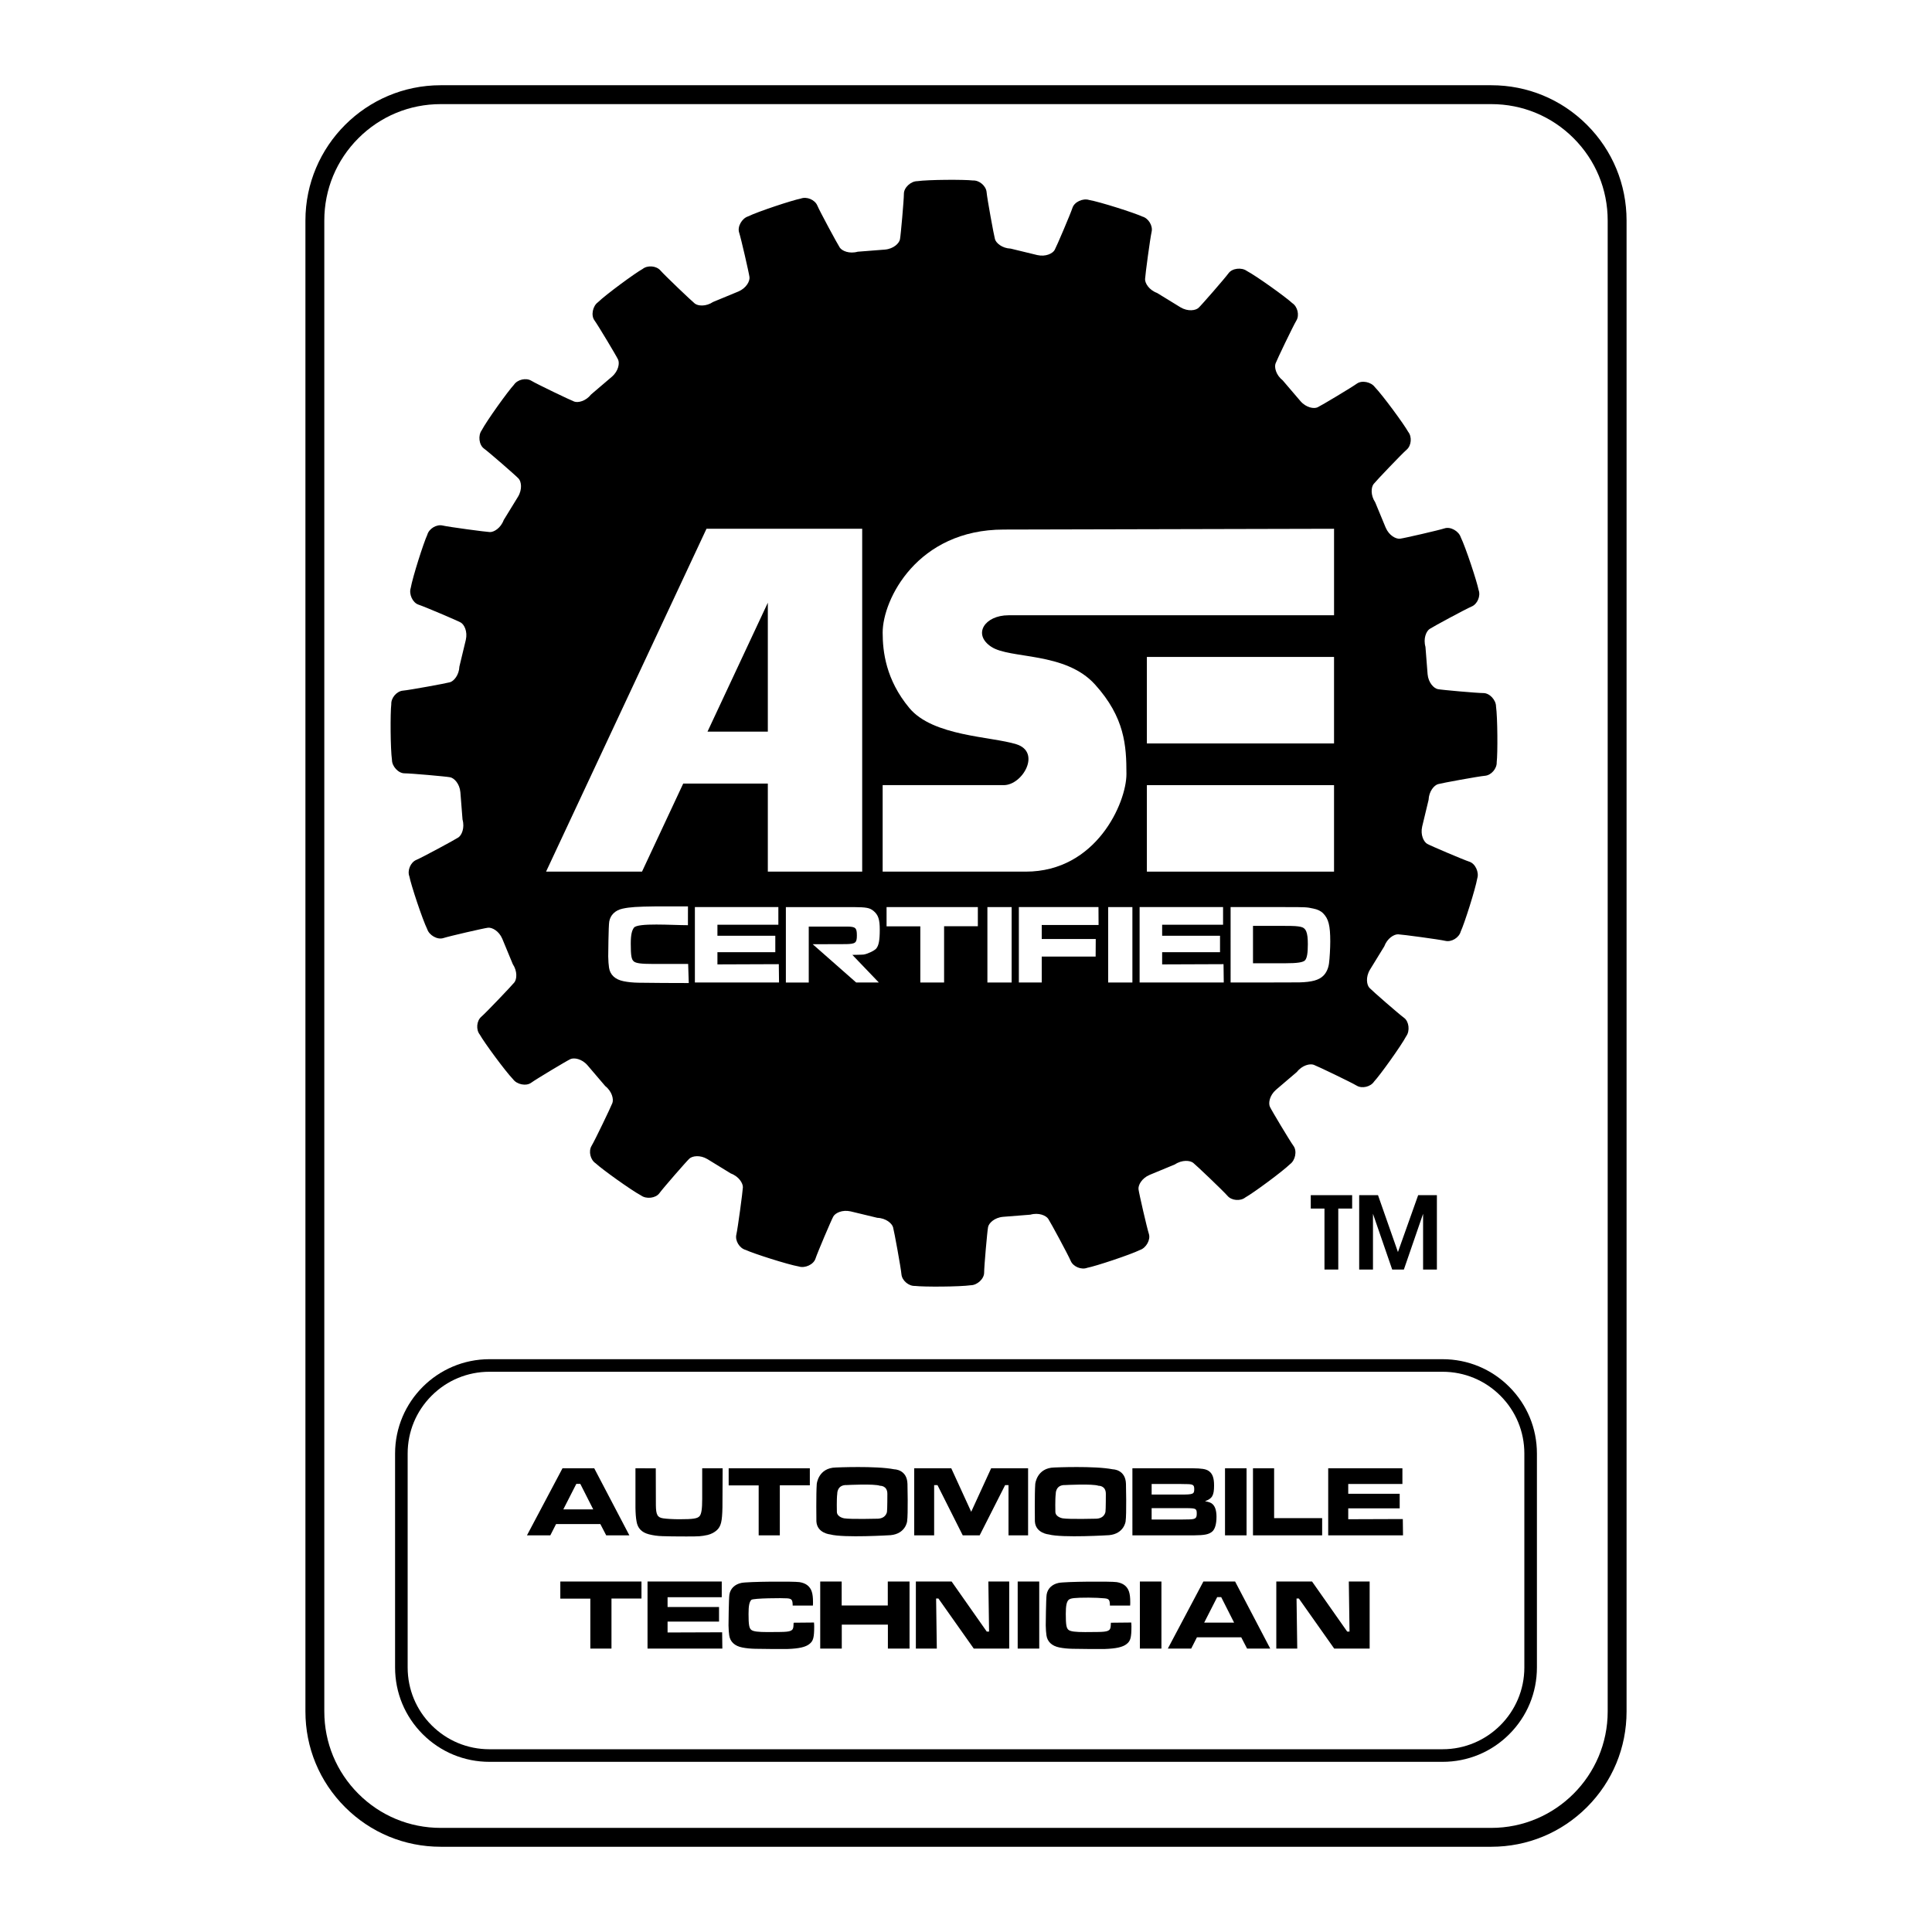 <?xml version="1.0" encoding="utf-8"?>
<!-- Generator: Adobe Illustrator 13.0.0, SVG Export Plug-In . SVG Version: 6.00 Build 14948)  -->
<!DOCTYPE svg PUBLIC "-//W3C//DTD SVG 1.0//EN" "http://www.w3.org/TR/2001/REC-SVG-20010904/DTD/svg10.dtd">
<svg version="1.0" id="Layer_1" xmlns="http://www.w3.org/2000/svg" xmlns:xlink="http://www.w3.org/1999/xlink" x="0px" y="0px"
	 width="192.756px" height="192.756px" viewBox="0 0 192.756 192.756" enable-background="new 0 0 192.756 192.756"
	 xml:space="preserve">
<g>
	<polygon fill-rule="evenodd" clip-rule="evenodd" fill="#FFFFFF" points="0,0 192.756,0 192.756,192.756 0,192.756 0,0 	"/>
	<path fill-rule="evenodd" clip-rule="evenodd" d="M148.789,184.252c3.604,0,6.993-1.404,9.542-3.953s3.952-5.938,3.952-9.543V22
		c0-3.605-1.403-6.994-3.952-9.543s-5.938-3.953-9.542-3.953H43.967c-7.441,0-13.495,6.054-13.495,13.496v148.756
		c0,3.605,1.403,6.994,3.953,9.543c2.549,2.549,5.938,3.953,9.542,3.953H148.789L148.789,184.252z"/>
	<path fill-rule="evenodd" clip-rule="evenodd" fill="#FFFFFF" d="M43.967,182.369c-3.101,0-6.017-1.207-8.21-3.4
		s-3.401-5.111-3.401-8.213V22c0-3.102,1.208-6.019,3.401-8.211c2.193-2.193,5.109-3.401,8.21-3.401h104.822
		c3.102,0,6.018,1.208,8.21,3.401c2.193,2.193,3.401,5.109,3.401,8.211v148.756c0,6.404-5.209,11.613-11.611,11.613H43.967
		L43.967,182.369z"/>
	<path fill-rule="evenodd" clip-rule="evenodd" d="M127.978,37.951c-0.681-0.538-0.854-1.308-0.716-1.687
		c0.139-0.379,1.751-3.742,2.077-4.28c0.327-0.538,0.118-1.397-0.406-1.74c-0.636-0.594-3.562-2.697-4.543-3.216
		c-0.508-0.369-1.448-0.276-1.817,0.232c-0.368,0.508-2.697,3.18-2.991,3.451c-0.294,0.271-1.062,0.393-1.805-0.051l-2.332-1.43
		c-0.813-0.301-1.216-0.979-1.201-1.383c0.014-0.404,0.509-4.1,0.652-4.712c0.145-0.613-0.319-1.366-0.924-1.529
		c-0.788-0.369-4.222-1.465-5.314-1.655c-0.598-0.194-1.463,0.185-1.656,0.781c-0.194,0.597-1.583,3.858-1.779,4.207
		c-0.195,0.349-0.888,0.702-1.732,0.51l-2.653-0.644c-0.866-0.035-1.459-0.556-1.57-0.945c-0.11-0.388-0.782-4.057-0.834-4.684
		c-0.053-0.627-0.726-1.2-1.352-1.168c-0.863-0.107-4.468-0.089-5.566,0.067c-0.628,0-1.334,0.628-1.334,1.255
		c0,0.628-0.313,4.159-0.392,4.551s-0.628,0.941-1.491,1.02l-2.727,0.213c-0.835,0.234-1.561-0.078-1.786-0.413
		s-1.998-3.616-2.242-4.197c-0.243-0.58-1.061-0.917-1.646-0.693c-0.854,0.165-4.277,1.296-5.273,1.784
		c-0.597,0.194-1.075,1.009-0.881,1.606c0.194,0.597,0.987,4.052,1.033,4.449c0.047,0.397-0.306,1.089-1.103,1.431l-2.527,1.045
		c-0.722,0.481-1.508,0.408-1.825,0.159c-0.318-0.249-3.018-2.822-3.429-3.299c-0.411-0.476-1.292-0.544-1.78-0.151
		c-0.761,0.42-3.667,2.554-4.463,3.327c-0.508,0.369-0.71,1.292-0.341,1.8c0.369,0.508,2.19,3.548,2.357,3.912
		c0.167,0.364,0.046,1.131-0.606,1.702l-2.081,1.775c-0.538,0.68-1.308,0.854-1.687,0.715c-0.379-0.138-3.742-1.751-4.28-2.078
		c-0.538-0.327-1.397-0.118-1.74,0.406c-0.593,0.635-2.698,3.562-3.217,4.543c-0.369,0.508-0.276,1.448,0.232,1.817
		c0.507,0.369,3.18,2.698,3.451,2.992c0.271,0.294,0.393,1.061-0.051,1.805l-1.431,2.332c-0.301,0.813-0.98,1.216-1.383,1.202
		c-0.403-0.015-4.1-0.509-4.712-0.653c-0.613-0.144-1.366,0.319-1.529,0.924c-0.369,0.788-1.465,4.222-1.656,5.315
		c-0.194,0.597,0.185,1.463,0.782,1.657c0.597,0.194,3.858,1.583,4.207,1.779c0.349,0.196,0.702,0.888,0.51,1.733l-0.64,2.659
		c-0.035,0.866-0.557,1.459-0.944,1.57c-0.388,0.111-4.057,0.783-4.684,0.835c-0.627,0.052-1.2,0.726-1.168,1.351
		c-0.107,0.863-0.089,4.469,0.068,5.567c0,0.627,0.627,1.333,1.255,1.333s4.158,0.314,4.55,0.393c0.393,0.078,0.942,0.627,1.02,1.49
		l0.214,2.727c0.234,0.835-0.078,1.56-0.413,1.785c-0.334,0.226-3.616,1.999-4.197,2.242c-0.58,0.243-0.917,1.061-0.694,1.646
		c0.165,0.854,1.296,4.277,1.785,5.273c0.194,0.597,1.01,1.075,1.606,0.881s4.052-0.987,4.449-1.033
		c0.397-0.047,1.09,0.306,1.431,1.102l1.045,2.527c0.481,0.722,0.408,1.508,0.159,1.826c-0.249,0.316-2.821,3.018-3.298,3.428
		c-0.477,0.41-0.544,1.293-0.151,1.779c0.42,0.762,2.554,3.668,3.327,4.465c0.369,0.508,1.292,0.709,1.799,0.34
		s3.548-2.189,3.912-2.357c0.364-0.166,1.131-0.045,1.702,0.607l1.775,2.08c0.68,0.537,0.854,1.309,0.715,1.688
		s-1.751,3.742-2.078,4.279c-0.326,0.539-0.118,1.398,0.406,1.74c0.635,0.594,3.562,2.697,4.543,3.217
		c0.508,0.369,1.448,0.275,1.817-0.232c0.369-0.508,2.698-3.18,2.992-3.451s1.062-0.393,1.805,0.051l2.332,1.43
		c0.813,0.303,1.216,0.98,1.202,1.385c-0.015,0.402-0.509,4.1-0.653,4.713c-0.144,0.611,0.319,1.365,0.924,1.527
		c0.788,0.369,4.222,1.467,5.315,1.656c0.597,0.193,1.462-0.186,1.656-0.781c0.194-0.598,1.583-3.859,1.779-4.207
		c0.195-0.35,0.888-0.701,1.733-0.51l2.659,0.641c0.866,0.033,1.459,0.555,1.57,0.943s0.783,4.057,0.835,4.684
		s0.726,1.199,1.351,1.168c0.863,0.107,4.468,0.09,5.566-0.068c0.628,0,1.334-0.627,1.334-1.254c0-0.629,0.313-4.158,0.392-4.551
		c0.079-0.393,0.628-0.941,1.491-1.02l2.727-0.215c0.835-0.234,1.56,0.078,1.785,0.414c0.226,0.334,1.998,3.615,2.241,4.195
		c0.244,0.58,1.062,0.918,1.646,0.693c0.854-0.164,4.276-1.295,5.273-1.783c0.597-0.195,1.074-1.01,0.88-1.607
		c-0.194-0.596-0.987-4.051-1.033-4.449c-0.047-0.396,0.306-1.088,1.102-1.43l2.527-1.047c0.722-0.48,1.508-0.406,1.826-0.158
		c0.317,0.248,3.018,2.822,3.428,3.299c0.411,0.477,1.293,0.543,1.78,0.15c0.761-0.42,3.667-2.555,4.464-3.326
		c0.508-0.369,0.709-1.293,0.341-1.801c-0.369-0.508-2.19-3.547-2.357-3.91c-0.168-0.363-0.046-1.131,0.606-1.701l2.08-1.775
		c0.537-0.682,1.308-0.855,1.687-0.717s3.742,1.752,4.28,2.078s1.397,0.117,1.739-0.406c0.594-0.637,2.698-3.562,3.217-4.543
		c0.369-0.508,0.276-1.449-0.231-1.818c-0.509-0.369-3.18-2.697-3.451-2.99c-0.271-0.295-0.393-1.062,0.051-1.806l1.43-2.331
		c0.302-0.813,0.98-1.216,1.384-1.202c0.403,0.015,4.1,0.509,4.712,0.653c0.613,0.145,1.365-0.319,1.529-0.924
		c0.368-0.788,1.465-4.222,1.655-5.315c0.193-0.597-0.186-1.462-0.782-1.656s-3.857-1.583-4.206-1.779
		c-0.35-0.196-0.702-0.888-0.51-1.733l0.64-2.659c0.035-0.866,0.556-1.459,0.943-1.57c0.389-0.111,4.057-0.783,4.684-0.835
		c0.628-0.052,1.2-0.726,1.169-1.352c0.106-0.863,0.089-4.468-0.068-5.566c0-0.628-0.628-1.333-1.256-1.333
		c-0.627,0-4.157-0.313-4.55-0.392c-0.393-0.078-0.941-0.627-1.021-1.49l-0.213-2.727c-0.234-0.835,0.078-1.561,0.412-1.785
		c0.335-0.226,3.616-1.999,4.196-2.242c0.58-0.244,0.917-1.061,0.694-1.646c-0.165-0.854-1.297-4.277-1.785-5.273
		c-0.194-0.597-1.009-1.074-1.606-0.88c-0.597,0.194-4.051,0.987-4.448,1.034c-0.397,0.046-1.09-0.306-1.431-1.103l-1.046-2.527
		c-0.48-0.721-0.408-1.508-0.159-1.825c0.249-0.318,2.821-3.018,3.298-3.429c0.477-0.411,0.545-1.292,0.151-1.78
		c-0.421-0.761-2.555-3.667-3.327-4.463c-0.368-0.508-1.292-0.71-1.799-0.341c-0.509,0.369-3.549,2.19-3.912,2.357
		s-1.131,0.046-1.701-0.606L127.978,37.951L127.978,37.951z"/>
	<polygon fill-rule="evenodd" clip-rule="evenodd" fill="#FFFFFF" points="133.097,65.543 133.097,74.174 114.424,74.174 
		114.424,65.543 133.097,65.543 	"/>
	<polygon fill-rule="evenodd" clip-rule="evenodd" fill="#FFFFFF" points="114.424,86.963 114.424,78.333 133.097,78.333 
		133.097,86.963 114.424,86.963 	"/>
	<path fill-rule="evenodd" clip-rule="evenodd" fill="#FFFFFF" d="M102.341,86.963H88.062v-8.63h12.083
		c1.883,0,3.766-3.295,1.255-4.08s-8.316-0.785-10.67-3.609c-2.354-2.824-2.667-5.648-2.667-7.532
		c0-3.295,3.452-10.278,12.083-10.278l32.952-0.078v8.63h-32.482c-2.354,0-3.609,1.883-1.726,3.138
		c1.883,1.255,7.375,0.471,10.356,3.766c2.981,3.295,3.139,6.12,3.139,8.944S109.402,86.963,102.341,86.963L102.341,86.963z"/>
	<polygon fill-rule="evenodd" clip-rule="evenodd" fill="#FFFFFF" points="70.487,52.755 54.481,86.963 64.053,86.963 
		68.165,78.175 76.606,78.175 76.606,86.963 86.021,86.963 86.021,52.755 70.487,52.755 	"/>
	<polygon fill-rule="evenodd" clip-rule="evenodd" points="70.587,72.997 76.606,60.133 76.606,72.997 70.587,72.997 	"/>
	<path fill-rule="evenodd" clip-rule="evenodd" fill="#FFFFFF" d="M68.657,96.172c-0.113,0-3.443,0-3.556,0
		c-1.129,0-1.638-0.067-1.864-0.249c-0.238-0.192-0.305-0.576-0.305-1.785c0-0.927,0.127-1.324,0.316-1.582
		c0.372-0.506,3.793-0.249,5.387-0.249l0.004-1.876c-0.204,0-2.996,0-3.199,0c-1.876,0.023-2.599,0.068-3.322,0.226
		c-0.735,0.158-1.221,0.633-1.333,1.288c-0.079,0.418-0.102,3.48-0.102,3.48c0.011,0.452,0.034,0.825,0.079,1.107
		c0.102,0.723,0.61,1.198,1.458,1.366c0.441,0.092,0.938,0.137,1.458,0.148c0.667,0.021,4.216,0.033,5.041,0.033L68.657,96.172
		L68.657,96.172z"/>
	<polygon fill-rule="evenodd" clip-rule="evenodd" fill="#FFFFFF" points="77.657,90.5 77.657,92.263 71.578,92.263 71.578,93.359 
		77.352,93.359 77.352,94.998 71.578,94.998 71.578,96.218 77.702,96.195 77.725,98.025 69.329,98.025 69.329,90.5 77.657,90.5 	"/>
	<path fill-rule="evenodd" clip-rule="evenodd" fill="#FFFFFF" d="M85.039,95.268c0,0,1.021-0.011,1.133-0.034
		c0.339-0.045,1.059-0.372,1.251-0.598c0.249-0.305,0.351-0.813,0.351-1.887c0-1.017-0.147-1.469-0.622-1.864
		c-0.384-0.316-0.701-0.373-1.989-0.384h-6.757v7.525h2.283v-5.582c0,0,3.514,0,3.841,0c0.825,0.011,0.96,0.124,0.96,0.881
		c0,0.746-0.135,0.847-1.062,0.87l-3.344,0.011l4.338,3.819h2.26L85.039,95.268L85.039,95.268z"/>
	<polygon fill-rule="evenodd" clip-rule="evenodd" fill="#FFFFFF" points="97.56,90.5 97.56,92.41 94.192,92.41 94.192,98.025 
		91.82,98.025 91.82,92.421 88.453,92.421 88.453,90.5 97.56,90.5 	"/>
	<polygon fill-rule="evenodd" clip-rule="evenodd" fill="#FFFFFF" points="100.931,90.5 100.931,98.025 98.513,98.025 98.513,90.5 
		100.931,90.5 	"/>
	<polygon fill-rule="evenodd" clip-rule="evenodd" fill="#FFFFFF" points="109.595,90.5 109.605,92.286 103.934,92.286 
		103.934,93.687 109.323,93.687 109.312,95.438 103.934,95.438 103.934,98.025 101.651,98.025 101.651,90.5 109.595,90.5 	"/>
	<polygon fill-rule="evenodd" clip-rule="evenodd" fill="#FFFFFF" points="112.979,90.5 112.979,98.025 110.562,98.025 
		110.562,90.5 112.979,90.5 	"/>
	<polygon fill-rule="evenodd" clip-rule="evenodd" fill="#FFFFFF" points="122.026,90.5 122.026,92.263 115.948,92.263 
		115.948,93.359 121.722,93.359 121.722,94.998 115.948,94.998 115.948,96.218 122.072,96.195 122.095,98.025 113.699,98.025 
		113.699,90.5 122.026,90.5 	"/>
	<path fill-rule="evenodd" clip-rule="evenodd" fill="#FFFFFF" d="M122.777,90.5h5.423c2.046,0,2.17,0,2.825,0.147
		c0.418,0.079,0.769,0.249,0.983,0.475c0.542,0.542,0.712,1.231,0.712,2.802c0,0.655-0.057,1.694-0.125,2.192
		c-0.067,0.508-0.271,0.948-0.576,1.243c-0.44,0.43-1.141,0.621-2.384,0.654c-0.396,0.012-6.858,0.012-6.858,0.012V90.5
		L122.777,90.5z"/>
	<path fill-rule="evenodd" clip-rule="evenodd" d="M128.224,96.105c1.209,0,1.808-0.09,1.988-0.305
		c0.192-0.226,0.271-0.723,0.271-1.593c0-1.198-0.182-1.627-0.724-1.74c-0.339-0.068-0.621-0.091-1.56-0.091h-3.187v3.729H128.224
		L128.224,96.105z"/>
	<polygon fill-rule="evenodd" clip-rule="evenodd" points="132.143,120.578 130.776,120.578 130.776,119.242 134.904,119.242 
		134.904,120.578 133.519,120.578 133.519,126.662 132.143,126.662 132.143,120.578 	"/>
	<polygon fill-rule="evenodd" clip-rule="evenodd" points="135.606,119.242 137.484,119.242 139.473,124.916 141.491,119.242 
		143.359,119.242 143.359,126.662 141.982,126.662 141.982,121.1 140.065,126.662 138.9,126.662 136.982,121.1 136.982,126.662 
		135.606,126.662 135.606,119.242 	"/>
	<path fill-rule="evenodd" clip-rule="evenodd" d="M143.924,175.779c2.516,0,4.88-0.98,6.657-2.758
		c1.779-1.779,2.758-4.143,2.758-6.658v-21.342c0-2.514-0.979-4.879-2.758-6.656c-1.777-1.779-4.142-2.758-6.657-2.758H48.832
		c-5.191,0-9.415,4.223-9.415,9.414v21.342c0,2.516,0.979,4.879,2.757,6.658c1.778,1.777,4.143,2.758,6.658,2.758H143.924
		L143.924,175.779z"/>
	<path fill-rule="evenodd" clip-rule="evenodd" fill="#FFFFFF" d="M48.832,174.523c-2.179,0-4.229-0.85-5.77-2.391
		s-2.39-3.59-2.39-5.77v-21.342c0-2.178,0.849-4.229,2.39-5.77s3.591-2.389,5.77-2.389h95.092c2.18,0,4.229,0.848,5.771,2.389
		c1.541,1.541,2.39,3.592,2.39,5.77v21.342c0,4.5-3.661,8.16-8.16,8.16H48.832L48.832,174.523z"/>
	<polygon fill-rule="evenodd" clip-rule="evenodd" points="59.898,152.057 55.478,152.057 54.905,153.182 52.575,153.182 
		56.121,146.49 59.286,146.49 62.792,153.182 60.481,153.182 59.898,152.057 	"/>
	<polygon fill-rule="evenodd" clip-rule="evenodd" fill="#FFFFFF" points="57.899,148.049 57.498,148.049 56.202,150.59 
		59.186,150.59 57.899,148.049 	"/>
	<path fill-rule="evenodd" clip-rule="evenodd" d="M65.427,146.49l0.01,3.688c0.01,0.955,0.161,1.227,0.733,1.307
		c0.332,0.051,0.975,0.09,1.617,0.09c1.387,0,1.799-0.07,2.01-0.311c0.181-0.211,0.261-0.703,0.261-1.699v-3.074h2.04l-0.02,3.889
		c-0.03,1.428-0.141,1.889-0.553,2.281c-0.251,0.23-0.562,0.391-0.924,0.482c-0.683,0.141-0.804,0.15-2.15,0.15
		c-1.055,0-1.819-0.01-2.371-0.031c-0.472-0.01-0.935-0.08-1.356-0.189c-0.713-0.191-1.105-0.604-1.215-1.277
		c-0.071-0.371-0.101-0.834-0.11-1.365v-3.939H65.427L65.427,146.49z"/>
	<polygon fill-rule="evenodd" clip-rule="evenodd" points="80.797,146.49 80.797,148.189 77.803,148.189 77.803,153.182 
		75.693,153.182 75.693,148.199 72.699,148.199 72.699,146.49 80.797,146.49 	"/>
	<polygon fill-rule="evenodd" clip-rule="evenodd" points="94.908,146.49 96.897,150.832 98.887,146.49 102.573,146.49 
		102.573,153.182 100.619,153.182 100.619,148.168 100.283,148.168 97.741,153.182 96.053,153.182 93.532,148.168 93.2,148.168 
		93.2,153.182 91.211,153.182 91.211,146.49 94.908,146.49 	"/>
	<path fill-rule="evenodd" clip-rule="evenodd" d="M112.98,146.49h4.792h1.206c0.914,0.01,1.316,0.072,1.607,0.262
		c0.382,0.262,0.543,0.684,0.543,1.447c0,1.004-0.182,1.316-0.904,1.576c0.462,0.092,0.633,0.162,0.794,0.332
		c0.24,0.252,0.352,0.664,0.352,1.227c0,0.713-0.151,1.234-0.423,1.467c-0.341,0.291-0.764,0.371-1.828,0.381h-1.336h-4.803V146.49
		L112.98,146.49z"/>
	<path fill-rule="evenodd" clip-rule="evenodd" fill="#FFFFFF" d="M117.783,151.605l0.623-0.01c0.863,0,0.994-0.082,0.994-0.584
		c0-0.492-0.08-0.531-0.954-0.543h-0.653h-2.894v1.137H117.783L117.783,151.605z"/>
	<path fill-rule="evenodd" clip-rule="evenodd" fill="#FFFFFF" d="M117.783,149.113c1.246,0,1.366-0.041,1.366-0.533
		c0-0.441-0.11-0.512-0.854-0.512l-0.522-0.01h-2.873v1.055H117.783L117.783,149.113z"/>
	<polygon fill-rule="evenodd" clip-rule="evenodd" points="124.37,146.49 124.37,153.182 122.22,153.182 122.22,146.49 
		124.37,146.49 	"/>
	<polygon fill-rule="evenodd" clip-rule="evenodd" points="127.119,146.49 127.119,151.465 131.911,151.465 131.911,153.182 
		125.01,153.182 125.01,146.49 127.119,146.49 	"/>
	<polygon fill-rule="evenodd" clip-rule="evenodd" points="139.919,146.49 139.919,148.059 134.514,148.059 134.514,149.033 
		139.647,149.033 139.647,150.49 134.514,150.49 134.514,151.574 139.959,151.555 139.979,153.182 132.515,153.182 132.515,146.49 
		139.919,146.49 	"/>
	<polygon fill-rule="evenodd" clip-rule="evenodd" points="64,157.789 64,159.486 61.007,159.486 61.007,164.48 58.897,164.48 
		58.897,159.496 55.903,159.496 55.903,157.789 64,157.789 	"/>
	<polygon fill-rule="evenodd" clip-rule="evenodd" points="72.009,157.789 72.009,159.357 66.604,159.357 66.604,160.33 
		71.738,160.33 71.738,161.787 66.604,161.787 66.604,162.873 72.049,162.854 72.069,164.48 64.604,164.48 64.604,157.789 
		72.009,157.789 	"/>
	<path fill-rule="evenodd" clip-rule="evenodd" d="M81.213,161.879c0.01,0.15,0.02,0.221,0.02,0.371c0,1.125-0.09,1.467-0.472,1.768
		c-0.382,0.312-1.044,0.463-2.19,0.502c-0.262,0.012-2.632,0-3.225-0.02c-0.462-0.01-0.904-0.051-1.296-0.131
		c-0.753-0.15-1.206-0.572-1.296-1.215c-0.04-0.252-0.06-0.582-0.07-0.984c0,0,0.021-2.723,0.091-3.096
		c0.1-0.582,0.532-1.004,1.185-1.145c0.643-0.141,5.235-0.17,5.807-0.08c0.321,0.051,0.593,0.16,0.784,0.311
		c0.412,0.332,0.562,0.785,0.562,1.668c0,0.051,0,0.092,0,0.141l-0.01,0.221h-2.02c0-0.049,0-0.09,0-0.119
		c-0.02-0.463-0.11-0.562-0.522-0.604c-0.452-0.041-3.406-0.02-3.597,0.15c-0.201,0.201-0.282,0.582-0.282,1.406
		c0,1.076,0.061,1.418,0.271,1.588c0.201,0.16,0.653,0.221,1.658,0.221c0.101,0,1.216-0.01,1.216-0.01
		c1.075-0.01,1.306-0.109,1.336-0.592l0.01-0.223l0.01-0.109L81.213,161.879L81.213,161.879z"/>
	<polygon fill-rule="evenodd" clip-rule="evenodd" points="83.974,157.789 83.974,160.18 88.575,160.18 88.575,157.789 
		90.745,157.789 90.745,164.48 88.585,164.48 88.585,162.09 83.984,162.09 83.984,164.48 81.834,164.48 81.834,157.789 
		83.974,157.789 	"/>
	<polygon fill-rule="evenodd" clip-rule="evenodd" points="94.943,157.789 98.449,162.783 98.68,162.783 98.609,157.789 
		100.689,157.789 100.689,164.48 97.153,164.48 93.627,159.486 93.396,159.486 93.466,164.48 91.376,164.48 91.376,157.789 
		94.943,157.789 	"/>
	<polygon fill-rule="evenodd" clip-rule="evenodd" points="103.685,157.789 103.685,164.48 101.535,164.48 101.535,157.789 
		103.685,157.789 	"/>
	<path fill-rule="evenodd" clip-rule="evenodd" d="M112.864,161.879c0.01,0.15,0.02,0.221,0.02,0.371
		c0,1.125-0.09,1.467-0.472,1.768c-0.382,0.312-1.045,0.463-2.19,0.502c-0.261,0.012-2.633,0-3.226-0.02
		c-0.462-0.01-0.903-0.051-1.296-0.131c-0.753-0.15-1.205-0.572-1.296-1.215c-0.04-0.252-0.06-0.582-0.07-0.984
		c0,0,0.021-2.723,0.091-3.096c0.101-0.582,0.532-1.004,1.186-1.145c0.643-0.141,5.234-0.17,5.808-0.08
		c0.321,0.051,0.592,0.16,0.783,0.311c0.412,0.332,0.562,0.785,0.562,1.668c0,0.051,0,0.092,0,0.141l-0.01,0.221h-2.02
		c0-0.049,0-0.09,0-0.119c-0.021-0.463-0.111-0.562-0.522-0.604c-0.452-0.041-0.975-0.07-1.598-0.07
		c-1.417,0-1.809,0.051-1.999,0.221c-0.201,0.201-0.281,0.582-0.281,1.406c0,1.076,0.06,1.418,0.271,1.588
		c0.201,0.16,0.653,0.221,1.658,0.221c0.101,0,1.216-0.01,1.216-0.01c1.075-0.01,1.306-0.109,1.336-0.592l0.011-0.223l0.01-0.109
		L112.864,161.879L112.864,161.879z"/>
	<polygon fill-rule="evenodd" clip-rule="evenodd" points="115.876,157.789 115.876,164.48 113.726,164.48 113.726,157.789 
		115.876,157.789 	"/>
	<polygon fill-rule="evenodd" clip-rule="evenodd" points="123.839,163.355 119.418,163.355 118.846,164.48 116.515,164.48 
		120.062,157.789 123.227,157.789 126.732,164.48 124.422,164.48 123.839,163.355 	"/>
	<polygon fill-rule="evenodd" clip-rule="evenodd" fill="#FFFFFF" points="121.84,159.346 121.438,159.346 120.142,161.889 
		123.126,161.889 121.84,159.346 	"/>
	<polygon fill-rule="evenodd" clip-rule="evenodd" points="130.904,157.789 134.41,162.783 134.642,162.783 134.571,157.789 
		136.65,157.789 136.65,164.48 133.114,164.48 129.588,159.486 129.356,159.486 129.427,164.48 127.337,164.48 127.337,157.789 
		130.904,157.789 	"/>
	<path fill-rule="evenodd" clip-rule="evenodd" d="M89.225,146.594c0,0,1.277,0,1.314,1.461c0,0,0.073,3.012-0.037,3.74
		c0,0-0.146,1.223-1.642,1.369c0,0-4.671,0.291-6.021-0.072c0,0-1.314-0.111-1.387-1.297c0,0-0.037-2.756,0.036-3.74
		c0,0,0.146-1.605,1.897-1.643C83.386,146.412,87.4,146.23,89.225,146.594L89.225,146.594z"/>
	<path fill-rule="evenodd" clip-rule="evenodd" fill="#FFFFFF" d="M83.532,149.039c0,0-0.036-0.912,0.949-0.875
		c0,0,2.737-0.146,3.321,0.072c0,0,0.73-0.035,0.73,0.803c0,0,0,1.57-0.037,1.789c0,0-0.073,0.656-0.912,0.693
		c0,0-2.701,0.072-3.357-0.037c0,0-0.694-0.109-0.73-0.619C83.496,150.865,83.459,149.588,83.532,149.039L83.532,149.039z"/>
	<path fill-rule="evenodd" clip-rule="evenodd" d="M111.024,146.594c0,0,1.277,0,1.314,1.461c0,0,0.073,3.012-0.037,3.74
		c0,0-0.146,1.223-1.643,1.369c0,0-4.671,0.291-6.021-0.072c0,0-1.313-0.111-1.387-1.297c0,0-0.036-2.756,0.037-3.74
		c0,0,0.146-1.605,1.897-1.643C105.186,146.412,109.2,146.23,111.024,146.594L111.024,146.594z"/>
	<path fill-rule="evenodd" clip-rule="evenodd" fill="#FFFFFF" d="M105.332,149.039c0,0-0.037-0.912,0.948-0.875
		c0,0,2.737-0.146,3.321,0.072c0,0,0.729-0.035,0.729,0.803c0,0,0,1.57-0.036,1.789c0,0-0.073,0.656-0.913,0.693
		c0,0-2.7,0.072-3.356-0.037c0,0-0.693-0.109-0.73-0.619C105.295,150.865,105.259,149.588,105.332,149.039L105.332,149.039z"/>
</g>
</svg>
